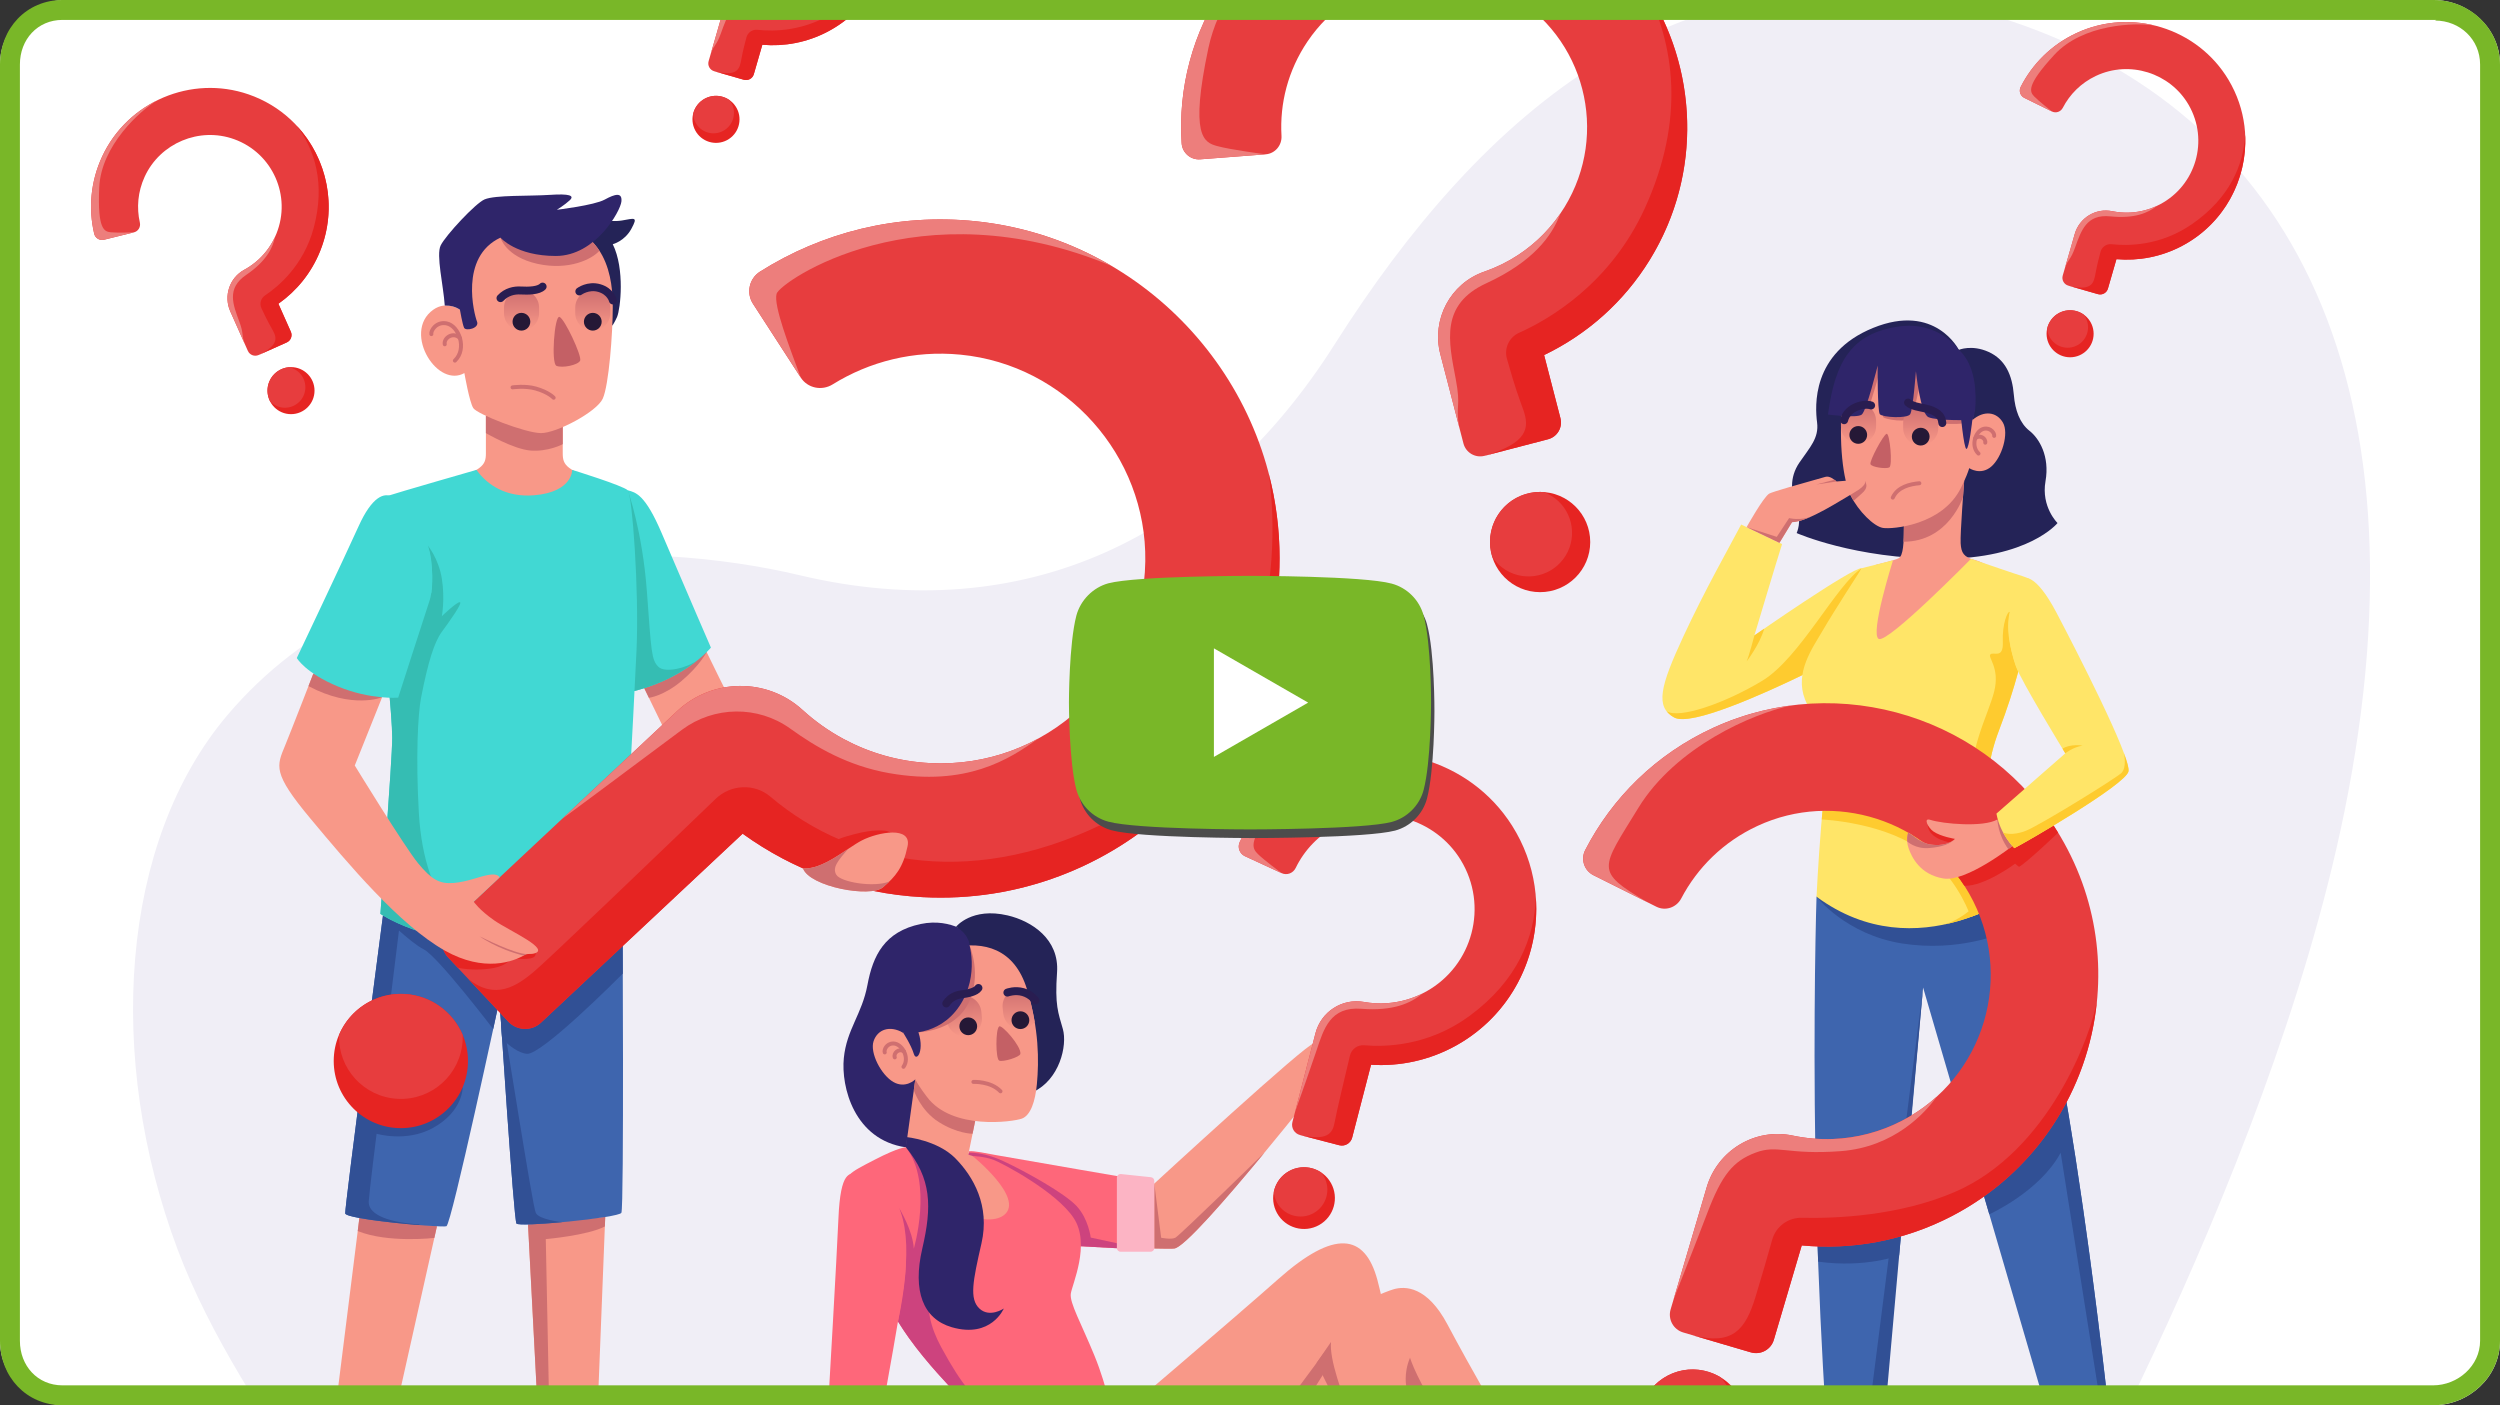<?xml version="1.0" encoding="utf-8"?>
<!-- Generator: Adobe Illustrator 16.0.0, SVG Export Plug-In . SVG Version: 6.00 Build 0)  -->
<!DOCTYPE svg PUBLIC "-//W3C//DTD SVG 1.1//EN" "http://www.w3.org/Graphics/SVG/1.1/DTD/svg11.dtd">
<svg version="1.1" id="Слой_1" xmlns="http://www.w3.org/2000/svg" xmlns:xlink="http://www.w3.org/1999/xlink" x="0px" y="0px"
	 width="628px" height="353px" viewBox="0 0 628 353" enable-background="new 0 0 628 353" xml:space="preserve">
<rect x="0" y="0" width="628" height="353" fill="#333333" stroke="none"/>
<g>
	<path fill="#FFFFFF" d="M628,336.82c0,9.035-7.787,16.18-16.808,16.18H16.632C7.611,353,0,345.855,0,336.82V16.18
		C0,7.145,7.611,0,16.632,0h594.56C620.213,0,628,7.145,628,16.18V336.82z"/>
</g>
<g>
	<defs>
		<path id="SVGID_1_" d="M629,337.07c0,8.975-7.889,15.93-17.002,15.93h-596C6.886,353,0,346.045,0,337.07V16.571
			C0,7.596,6.886,0,15.998,0h596C621.111,0,629,7.596,629,16.571V337.07z"/>
	</defs>
	<clipPath id="SVGID_2_">
		<use xlink:href="#SVGID_1_"  overflow="visible"/>
	</clipPath>
	<g clip-path="url(#SVGID_2_)">
		<path id="XMLID_532_" fill="#F0EEF6" d="M102.673,403.717c0,0-42.168-47.611-58.015-89.736
			c-18.189-48.365-14.482-102.533,12.476-134.352c38.511-45.453,105.107-44.307,143.869-35.105
			c56.419,13.391,103.518-9.543,134.27-58.037c36.512-57.58,88.394-104.825,163.442-83.194
			c75.05,21.632,112.636,90.402,90.195,200.649c-19.322,94.932-80.828,199.775-80.828,199.775H102.673z"/>
		<g id="XMLID_406_">
			<path id="XMLID_530_" fill="#F89888" d="M158.104,124.408c0,0,1.923,0.357,10.04,19.08c8.118,18.723,18.794,39.146,18.794,39.146
				l-15.318,10.369l-11.963-24.607L158.104,124.408z"/>
			<path id="XMLID_529_" fill="#CF6F70" d="M177.519,163.813c0,0-1.771,3.416-6.304,7.238c-4.531,3.822-8.209,4.238-8.209,4.238
				l-3.35-6.893L177.519,163.813z"/>
			<path id="XMLID_520_" fill="#41D8D3" d="M157.706,123.166c1.999,0.516,4.38,1.078,8.497,10.73
				c6.809,15.953,12.379,28.779,12.379,28.779s-6.628,8.199-20.876,11.295V123.166z"/>
			<path id="XMLID_518_" fill="#35BDB3" d="M175.244,165.826c-2.877,2.084-8.251,3.277-9.853,1.674
				c-1.769-1.766-1.769-3.697-2.894-18.932c-1.125-15.236-4.792-25.402-4.792-25.402v50.805
				C166.189,172.127,171.953,168.48,175.244,165.826z"/>
			<polygon id="XMLID_516_" fill="#F89888" points="90.273,305.961 79.449,392.342 90.444,394.316 109.758,308.043 			"/>
			<path id="XMLID_514_" fill="#CF6F70" d="M109.758,308.043l-0.651,2.922c0,0-11.665,1.363-19.243-1.729l0.41-3.275
				L109.758,308.043z"/>
			<polygon id="XMLID_512_" fill="#F89888" points="132.636,307.574 137.08,392.342 148.618,392.342 152.035,305.697 			"/>
			<path id="XMLID_511_" fill="#CF6F70" d="M137.08,392.342h1.664l-1.642-81.078c0,0,10.538-0.914,14.838-3.178l0.095-2.389
				l-19.399,1.877L137.08,392.342z"/>
			<path id="XMLID_510_" fill="#3E65AE" d="M96.203,229.973c0,0-9.623,73.285-9.482,74.828c0.141,1.545,24.152,3.652,25.416,3.232
				c1.264-0.424,13.341-56.873,13.341-56.873s3.562,55.215,4.263,56.195c0.702,0.984,25.646-1.43,26.349-2.693
				s0.292-75.641,0.292-75.641L96.203,229.973z"/>
			<path id="XMLID_509_" fill="#315095" d="M86.721,304.801c0.094,1.037,10.932,2.326,18.438,2.936l0.321-0.152
				c-9.488-0.623-13.036-3.068-12.851-5.818c0.184-2.754,1.974-16.969,1.974-16.969s7.415,2.209,14.061-1.406
				c7.704-4.193,7.565-10.295,7.565-10.295c-11.084,11.055-21.626,6.232-21.626,6.232l6.093-49.426l0,0l-4.492,0.07
				C96.203,229.973,86.58,303.258,86.721,304.801z"/>
			<path id="XMLID_508_" fill="#315095" d="M141.263,307.008c-0.019,0-5.856-0.602-6.674-2.332
				c-0.819-1.732-7.245-43.203-9.111-53.516c0,0,3.562,55.215,4.263,56.195C130.061,307.807,135.445,307.545,141.263,307.008z"/>
			<path id="XMLID_507_" fill="#315095" d="M123.894,258.498c0.968-4.457,1.584-7.338,1.584-7.338s0.255,3.963,0.642,9.783
				c1.706,1.674,4.121,3.619,6.266,3.779c3.712,0.277,23.006-19.092,24.064-20.16c-0.031-9.109-0.068-15.541-0.068-15.541
				l-60.178,0.951c0,0,6.765,6.764,10.273,8.527C109.984,240.266,123.894,258.498,123.894,258.498z"/>
			<path id="XMLID_505_" fill="#2F256A" d="M136.773,386.512c1.419,0,3.383,5.83,4.934,5.83c1.55,0,5.579-8.434,7.247-8.535
				c1.669-0.098,3.51,5.908,5.642,7.945c2.132,2.035,15.312,6.201,18.025,6.783c2.713,0.582,3.875,2.225,3.875,5.182h-42.828
				c0,0-0.524-3.34,0.929-6.926C136.051,393.205,135.357,386.512,136.773,386.512z"/>
			<path id="XMLID_503_" fill="#2F256A" d="M92.441,386.512c-1.416,0-3.381,5.83-4.931,5.83c-1.551,0-5.58-8.434-7.247-8.535
				c-1.668-0.098-3.51,5.908-5.643,7.945c-2.133,2.035-15.312,6.201-18.024,6.783c-2.714,0.582-3.878,2.225-3.878,5.182h42.832
				c0,0,0.523-3.34-0.93-6.926C93.167,393.205,93.859,386.512,92.441,386.512z"/>
			<path id="XMLID_501_" fill="#291D51" d="M91.479,401.654c0,0,0-2.992-0.628-5.057c-0.628-2.066-1.168-4.49-0.806-7.184
				c0.859-1.451,1.701-2.902,2.407-2.902c1.417,0,0.725,6.693,2.179,10.279c0.738,1.82,0.965,3.574,1.011,4.863H91.479z"/>
			<path id="XMLID_500_" fill="#FFFFFF" d="M176.25,401.654h-42.676v2.063h42.922C176.51,403.031,176.426,402.34,176.25,401.654z"/>
			<path id="XMLID_499_" fill="#FFFFFF" d="M95.642,401.654H52.969c-0.173,0.621-0.268,1.357-0.25,2.063h42.923V401.654z"/>
			<path id="XMLID_497_" fill="#F89888" d="M122.057,104.453c0,0,0,7.35,0,9.469c0,3.068-1.033,4.127-9.92,7.301
				c0,0,2.434,5.289,19.573,5.289s19.573-5.289,19.573-5.289c-8.888-3.174-9.921-4.232-9.921-7.301c0-2.119,0-9.469,0-9.469H122.057
				z"/>
			<path id="XMLID_495_" fill="#CF6F70" d="M122.057,108.795c0,0,6.824,3.999,11.155,4.377c4.332,0.377,8.15-1.543,8.15-1.621
				c0-0.076,0-7.098,0-7.098h-19.306V108.795z"/>
			<path id="XMLID_486_" fill="#242357" d="M153.811,81.824c0,0,0.703-1.039,1.205-2.229c0.838-1.991,1.991-12.027-1.09-18.252
				c0,0,2.965-0.722,4.679-3.879s0.819-2.615-2.398-2.074c-3.156,0.532-8.788-0.601-8.788-0.601L153.811,81.824z"/>
			<path id="XMLID_483_" fill="#F89888" d="M135.22,55.887c-9.493,0-19.685,2.512-19.685,21.916c0,0-3.309-2.407-6.7,0
				c-4.042,2.869-3.63,8.097-1.396,11.866c2.232,3.77,6.002,5.864,9.212,4.049c0,0,1.257,7.26,2.235,8.795
				c0.977,1.536,13.122,6.282,17.031,6.282c3.908,0,13.961-5.306,15.496-8.656c1.535-3.349,2.512-16.472,2.512-22.895
				C153.926,70.824,153.09,55.887,135.22,55.887z"/>
			<linearGradient id="XMLID_66_" gradientUnits="userSpaceOnUse" x1="148.909" y1="73.031" x2="148.909" y2="83.037">
				<stop  offset="0" style="stop-color:#CF6F70"/>
				<stop  offset="1" style="stop-color:#F89888"/>
			</linearGradient>
			<path id="XMLID_470_" fill="url(#XMLID_66_)" d="M148.91,72.869L148.91,72.869c-2.437,0-4.411,1.973-4.411,4.41v1.36
				c0,2.436,1.975,4.409,4.411,4.409l0,0c2.436,0,4.409-1.974,4.409-4.409v-1.36C153.319,74.842,151.346,72.869,148.91,72.869z"/>
			<linearGradient id="XMLID_67_" gradientUnits="userSpaceOnUse" x1="131.013" y1="73.031" x2="131.013" y2="83.037">
				<stop  offset="0" style="stop-color:#CF6F70"/>
				<stop  offset="1" style="stop-color:#F89888"/>
			</linearGradient>
			<path id="XMLID_469_" fill="url(#XMLID_67_)" d="M131.013,72.869L131.013,72.869c-2.437,0-4.409,1.973-4.409,4.41v1.36
				c0,2.436,1.973,4.409,4.409,4.409l0,0c2.437,0,4.409-1.974,4.409-4.409v-1.36C135.422,74.842,133.449,72.869,131.013,72.869z"/>
			<path id="XMLID_467_" fill="#CF6F70" d="M135.22,55.887c-3.231,0-6.544,0.292-9.508,1.441v2.363c0,0,1.315,4.83,9.296,6.587
				c7.975,1.756,13.781-1.238,15.565-3.288C147.974,58.998,143.373,55.887,135.22,55.887z"/>
			<path id="XMLID_464_" fill="#2F256A" d="M115.535,77.803c0,0,0.618,3.63,1.045,4.538c0.427,0.906,3.926,0.138,3.242-1.568
				c-0.682-1.707-4.521-16.216,5.89-21.081c0,0,3.927,4.608,13.911,4.608s16.216-11.265,16.471-13.653
				c0.256-2.391-1.536-1.964-4.182-0.514c-2.645,1.452-12.032,2.561-12.032,2.561s1.963-1.194,3.241-2.39
				c1.281-1.194-0.128-1.678-4.949-1.354c-5.229,0.35-13.74,0-16.439,1.136c-2.292,0.966-9.761,9.009-11.031,11.554
				c-1.197,2.398,0.686,10.065,1.02,15.111C113.119,76.73,114.41,77.022,115.535,77.803z"/>
			<path id="XMLID_460_" fill="#41D8D3" d="M134.211,124.408c-6.934,0.592-11.76-2.486-14.523-6.375c0,0-19.809,5.691-22.646,6.639
				s-2.703,4.865-1.621,20.41c1.08,15.545,3.107,34.875,3.107,40.279c0,5.408-2.973,44.201-2.973,44.201s11.084,7.705,31.494,7.705
				c20.411,0,29.332-8.246,29.332-8.246s2.838-50.416,3.516-65.691c0.675-15.275-1.113-39.105-2.19-40.164
				c-1.206-1.186-13.97-5.133-13.97-5.133S143.891,123.584,134.211,124.408z"/>
			<path id="XMLID_457_" fill="#35BDB3" d="M113.38,229.021c-4.143-4.34-7.483-12.932-8.161-24.773
				c-0.802-14.049-0.24-24.898,0.55-28.959c1.749-8.992,3.324-13.994,5.228-16.584c1.903-2.588,5.256-7.275,4.541-7.434
				c-0.717-0.158-4.541,3.502-4.541,3.502s0.801-4.297,0-9.389c-0.803-5.088-3.543-8.346-3.543-8.346
				c1.724,4.371,0.891,11.93,0.891,11.93l-13.146-7.135c0.068,1.023,0.142,2.102,0.223,3.248c1.08,15.545,3.107,34.875,3.107,40.279
				c0,5.408-2.973,44.201-2.973,44.201s11.084,7.705,31.494,7.705c5.294,0,9.809-0.557,13.602-1.377
				C126.986,235.961,115.962,231.73,113.38,229.021z"/>
			<g id="XMLID_448_">
				<path id="XMLID_456_" fill="#E73D3E" d="M245.142,55.581c-19.856-2.063-38.691,2.844-54.221,12.646
					c-2.738,1.727-3.53,5.365-1.772,8.082l11.993,18.531c1.741,2.689,5.302,3.407,8.023,1.719
					c9.228-5.729,20.356-8.611,32.112-7.469c26.441,2.565,46.811,25.346,46.422,51.91c-0.428,29.346-25.105,52.209-54.146,50.684
					c-7.829-0.41-15.151-2.557-21.628-6.035c-3.751-2.016-7.217-4.479-10.328-7.318c-8.934-8.152-22.662-7.988-31.488,0.283
					l-6.504,6.094l-50.771,47.57c-2.345,2.195-2.463,5.875-0.269,8.219l15.109,16.125c2.195,2.344,5.875,2.465,8.219,0.268
					l50.656-47.465c12.814,9.244,28.317,15.055,45.236,15.941c48.428,2.541,89.669-36.09,89.646-85.211
					C321.409,96.826,288.239,60.059,245.142,55.581z"/>
				<path id="XMLID_455_" fill="#E62422" d="M112.566,240.496l2.443,2.607c2.92,0.611,6.423,0.549,8.975,0.07
					c3.537-0.662,4.496-2.504,4.496-2.504s5.38,0.811,5.971-0.633c0.588-1.439-0.738-1.58-3.244-2.834c0,0-9.092-6.359-13.564-9.43
					l-4.808,4.504C110.49,234.473,110.372,238.152,112.566,240.496z"/>
				<path id="XMLID_454_" fill="#E62422" d="M321.433,140.154c-0.005-7.232-0.95-14.275-2.693-21.021
					c3.409,25.012-1.315,66.873-39.055,86.502c-34.021,17.693-65.242,12.223-86.165-5.514c-4.002-3.393-9.957-3.1-13.738,0.541
					c-13.677,13.16-42.479,40.822-45.867,43.602c-4.101,3.361-9.463,7.098-16.261,1.662l10.022,10.695
					c2.195,2.344,5.875,2.465,8.219,0.268l50.656-47.465c12.814,9.244,28.317,15.055,45.236,15.941
					C280.215,227.906,321.456,189.275,321.433,140.154z"/>
				<path id="XMLID_453_" fill="#E62422" d="M214.855,218.145c1.238-0.143,2.439-0.588,3.531-1.182
					c1.516-0.824,2.875-1.936,3.985-3.256c0.463-0.551,0.884-1.139,1.242-1.762c0.22-0.383,0.42-0.785,0.501-1.219
					c0.08-0.436,0.033-0.908-0.212-1.275c-0.433-0.645-1.308-0.791-2.084-0.826c-2.472-0.113-4.935,0.295-7.311,0.951
					c-2.153,0.594-4.632,1.188-6.313,2.73c-2.202,2.023,0.554,3.912,2.343,4.816c1.213,0.609,2.438,1.121,3.816,1.059
					C214.523,218.178,214.688,218.162,214.855,218.145z"/>
				<circle id="XMLID_452_" fill="#E62422" cx="100.693" cy="266.527" r="16.863"/>
				<path id="XMLID_451_" fill="#E73D3E" d="M116.213,261.32c0.023-0.453,0.018-0.898,0.002-1.344
					c-2.435-5.76-7.975-9.939-14.639-10.289c-7.287-0.383-13.717,3.93-16.402,10.283c-0.292,8.449,6.229,15.609,14.705,16.055
					C108.451,276.475,115.764,269.891,116.213,261.32z"/>
				<path id="XMLID_450_" fill="#ED7E7C" d="M201.142,94.84c-2.88-7.822-6.866-18.04-6.067-21.034
					c0.796-2.992,35.741-27.189,84.122-7.015c-10.173-5.98-21.702-9.926-34.055-11.21c-19.856-2.063-38.691,2.844-54.221,12.646
					c-2.738,1.727-3.53,5.365-1.772,8.082L201.142,94.84z"/>
				<path id="XMLID_449_" fill="#ED7E7C" d="M260.742,185.557l-0.002-0.006c-8.054,4.369-17.369,6.65-27.187,6.133
					c-7.829-0.41-15.151-2.557-21.628-6.035c-3.751-2.016-7.217-4.479-10.328-7.318c-8.934-8.152-22.662-7.988-31.488,0.283
					l-6.504,6.094l-22.334,20.928h-0.002c-0.389,0.365,16.902-12.518,30.027-22.309c8.063-6.012,19.1-6.156,27.258-0.273
					c6.389,4.607,14.407,9.334,24.846,11.166C242.697,197.604,253.434,190.834,260.742,185.557z"/>
			</g>
			<path id="XMLID_440_" fill="#F89888" d="M201.716,218.152c5.099,0.318,11.072-5.135,14.794-7.045
				c4.133-2.121,12.546-3.637,11.469,1.479c-1.141,5.422-3.018,7.605-6.184,10.305C218.626,225.592,203.398,222.742,201.716,218.152
				z"/>
			<path id="XMLID_439_" fill="#C46065" d="M140.526,79.603c-1.232-0.37-2.141,11.661-0.753,12.292
				c1.388,0.63,5.454-0.17,5.959-1.305S141.787,79.98,140.526,79.603z"/>
			<circle id="XMLID_437_" fill="#251836" cx="130.982" cy="80.819" r="2.23"/>
			<circle id="XMLID_436_" fill="#251836" cx="148.909" cy="80.819" r="2.23"/>
			<path id="XMLID_435_" fill="none" stroke="#291D51" stroke-width="2" stroke-linecap="round" stroke-miterlimit="10" d="
				M136.303,71.992c-1.003,1.031-3.554,1.086-5.499,0.977c-1.616-0.092-3.549,0.296-5.081,1.92"/>
			<path id="XMLID_434_" fill="none" stroke="#291D51" stroke-width="2" stroke-linecap="round" stroke-miterlimit="10" d="
				M145.53,73.207c0,0,2.218-1.665,5.043-0.836c2.827,0.828,3.383,3.101,3.383,3.101"/>
			<path id="XMLID_432_" fill="none" stroke="#CF6F70" stroke-linecap="round" stroke-miterlimit="10" d="M128.752,97.307
				c0,0,3.156-0.461,5.792,0.283c3.284,0.926,4.531,2.322,4.531,2.322"/>
			<path id="XMLID_429_" fill="none" stroke="#CF6F70" stroke-linecap="round" stroke-miterlimit="10" d="M108.358,83.929
				c-0.188-0.881,1.251-3.175,3.778-2.703c3.199,0.599,5.245,6.442,2.129,9.364"/>
			<path id="XMLID_427_" fill="none" stroke="#CF6F70" stroke-linecap="round" stroke-miterlimit="10" d="M111.721,86.486
				c-0.311-1.559,2.104-3.272,3.816-1.557"/>
			<path id="XMLID_425_" fill="#F89888" d="M78.721,169.184c0,0-5.62,14.496-7.092,18.068c-2.147,5.213-3.221,6.881,6.294,18.301
				c9.515,11.416,22.397,26.787,33.814,33.229c9.888,5.578,17.284,2.787,20.185,1.033c0.447-0.271,1.389-0.123,1.959-0.232
				c5.031-0.963-5.911-5.732-9.709-8.367c-3.798-2.637-5.176-4.711-5.176-4.711l6.497-6.088c0,0-0.264-1.088-2.753-0.646
				c-2.487,0.438-5.293,1.736-8.807,2.031c-3.514,0.293-5.563-0.879-8.93-4.979c-3.367-4.098-15.883-24.527-15.883-24.527
				l6.862-17.133L78.721,169.184z"/>
			<path id="XMLID_422_" fill="#CF6F70" d="M95.983,175.162c0,0-7.482,3.055-18.494-2.807l1.231-3.172L95.983,175.162z"/>
			<path id="XMLID_420_" fill="#41D8D3" d="M98.709,124.893c-2.166-1.357-5.27-0.146-8.637,7.318
				c-3.366,7.467-15.518,33.084-15.518,33.084s2.198,3.807,10.395,7.174c8.198,3.365,15.078,2.781,15.078,2.781
				s6.588-20.494,7.904-24.445C109.25,146.85,109.688,131.771,98.709,124.893z"/>
			<path id="XMLID_413_" fill="#CF6F70" d="M132.385,239.674c-3.365-0.1-11.232-4.201-11.925-4.469c0,0,4.556,3.277,11.069,4.832
				C131.529,240.037,131.912,239.709,132.385,239.674z"/>
			<path id="XMLID_411_" fill="#CF6F70" d="M221.795,222.891c0.576-0.494,1.109-0.969,1.605-1.449
				c-0.004,0.002-0.008,0.002-0.013,0.004c-3.933,1.551-12.159,0.16-13.298-1.693c-1.138-1.85,0.57-3.703,2.906-6.461
				c-3.426,2.289-7.581,5.092-11.28,4.861C203.398,222.742,218.626,225.592,221.795,222.891z"/>
			<path id="XMLID_409_" fill="#291D51" d="M137.748,401.654c0,0,0-2.992,0.629-5.057c0.629-2.066,1.168-4.49,0.805-7.184
				c-0.857-1.451-1.701-2.902-2.408-2.902c-1.416,0-0.723,6.693-2.177,10.279c-0.737,1.82-0.966,3.574-1.012,4.863H137.748z"/>
			<path id="XMLID_408_" fill="#E6EFF4" d="M133.585,402.686v1.031h42.911c0.007-0.346-0.012-0.686-0.053-1.031H133.585z"/>
			<path id="XMLID_407_" fill="#E6EFF4" d="M95.642,402.686v1.031H52.719c-0.006-0.346,0.012-0.686,0.053-1.031H95.642z"/>
		</g>
		<g id="XMLID_281_">
			<path id="XMLID_403_" fill="#3E65AE" d="M456.313,225.26c-0.307,9.682-0.947,41.574,0,78.783
				c0.944,37.211,3.758,71.918,3.758,71.918h11.197l11.812-127.887l37.342,127.887h11.568c0,0-10.188-107.617-24.705-151.928
				L456.313,225.26z"/>
			<path id="XMLID_402_" fill="#315095" d="M477.857,306.555l-0.783,8.781c0,0-8.322,3.254-20.361,1.592l-0.399-12.885
				L477.857,306.555z"/>
			<polygon id="XMLID_401_" fill="#315095" points="483.08,248.074 467.683,368.975 472.283,368.975 			"/>
			<path id="XMLID_399_" fill="#315095" d="M477.903,237.016c14.249,2.227,25.202-2.672,25.202-2.672l11.979,44.984l-16.685,21.209
				l1.312,4.494c0,0,12.688-5.686,17.927-15.477l12.587,79.42h1.067c-2.53-24.541-11.716-107.426-24.007-144.941l-50.972,1.227
				C456.313,225.26,463.653,234.791,477.903,237.016z"/>
			<polygon id="XMLID_396_" fill="#F89888" points="470.725,375.961 469.709,395.895 460.553,395.895 460.071,375.961 			"/>
			<polygon id="XMLID_394_" fill="#F89888" points="531.147,375.961 533.609,395.895 524.013,395.895 521.194,375.961 			"/>
			<path id="XMLID_391_" fill="#72A4D5" d="M472.184,375.961h-12.807c-0.57,0-1.03-0.461-1.03-1.031v-4.922
				c0-0.57,0.46-1.033,1.03-1.033h12.807c0.569,0,1.031,0.463,1.031,1.033v4.922C473.215,375.5,472.753,375.961,472.184,375.961z"/>
			<path id="XMLID_387_" fill="#72A4D5" d="M532.159,375.961h-12.994c-0.473,0-0.869-0.352-0.925-0.822l-0.596-5.125
				c-0.064-0.553,0.368-1.039,0.925-1.039h12.994c0.472,0,0.869,0.355,0.925,0.822l0.596,5.127
				C533.148,375.477,532.717,375.961,532.159,375.961z"/>
			<path id="XMLID_384_" fill="#FFE568" d="M447.657,136.672c-1.204,3.705-6.95,22.945-6.95,22.945s24.602-17.15,26.976-16.891
				l-6.326,22.568c0,0-34.823,18.242-40.794,14.945c-4.853-2.68-3.509-7.855,2.311-20.389c5.424-11.682,11.371-22.127,14.508-28.082
				L447.657,136.672z"/>
			<path id="XMLID_381_" fill="#FECB2F" d="M467.683,142.727c-6.316,4.033-15.521,22.578-25.041,28.305
				c-9.417,5.666-20.819,9.607-23.983,7.627c0.474,0.609,1.096,1.135,1.904,1.582c4.176,2.305,22.454-5.92,33.072-11.074
				L467.683,142.727z"/>
			<path id="XMLID_379_" fill="#242357" d="M492.056,87.883c0,0,3.253-1.392,7.481,0.52c4.229,1.913,5.939,5.839,6.342,10.803
				c0.313,3.846,1.503,7.112,3.927,9.011c2.423,1.897,5.133,6.36,4.025,12.665c-1.136,6.465,3.021,10.508,3.021,10.508
				s-7.248,8.988-29.094,8.988c-21.845,0-36.441-6.471-36.441-6.471s1.41-2.92,0-6.418c-1.41-3.5-1.912-7.477,0.703-11.301
				c2.618-3.826,4.934-6.142,4.431-10.067c-0.503-3.927-1.511-17.416,14.094-23.757C486.146,76.021,492.056,87.883,492.056,87.883z"
				/>
			<path id="XMLID_377_" fill="#F89888" d="M493.394,120.881c0,0-1.028,13.207-0.879,15.607c0.151,2.4,0.75,3.449,3.601,4.199
				c2.85,0.75,7.715,4.066,7.715,4.066s-7.715,20.98-29.763,22.332c-22.048,1.348-2.799-25.199-2.799-25.199
				s4.449-1.049,5.648-1.648c1.2-0.602,1.337-3.877,1.337-8.014L493.394,120.881z"/>
			<path id="XMLID_375_" fill="#CF6F70" d="M478.165,136.084c0.001,0,0.003,0,0.004,0c11.288-0.004,14.925-11.148,14.925-11.148
				l0.001-0.016c0.165-2.314,0.299-4.039,0.299-4.039l-15.14,11.344C478.254,133.641,478.234,134.941,478.165,136.084z"/>
			<path id="XMLID_373_" fill="#F89888" d="M480.178,85.26c-7.443-0.07-16.193,4.533-17.327,15.468
				c-1.073,10.345,0.13,19.95,2.056,23.8c1.924,3.85,5.775,7.699,8.084,8.086c2.311,0.383,15.015-0.643,19.634-10.139
				c0,0,1.284-2.438,2.053-4.875c0,0,2.823,1.924,5.519-0.385c2.693-2.311,4.491-8.342,2.951-11.037
				c-1.539-2.696-4.748-3.209-7.699-0.643c0,0,0.77-2.396,0.642-6.33C495.96,95.27,493.523,85.389,480.178,85.26z"/>
			<path id="XMLID_372_" fill="#CF6F70" d="M495.447,105.535c0,0,0.061-0.197,0.142-0.542c-0.188-2.869-8.441-14.591-12.037-19.438
				c-1.048-0.164-2.15-0.281-3.374-0.295c-7.443-0.07-16.193,4.533-17.327,15.468c-0.097,0.93-0.169,1.849-0.229,2.762
				c1.844,0.308,5.641,0.672,6.223,0.208c0.64-0.512,3.572-11.201,3.572-11.201s0.385,11.689,0.648,12.27
				c0.264,0.578,6.427,1.634,7.189,0c0.52-1.115,1.647-6.423,2.311-9.683c0.691,3.448,2.044,9.96,2.507,10.555
				C485.703,106.45,493.659,107.148,495.447,105.535z"/>
			<linearGradient id="XMLID_68_" gradientUnits="userSpaceOnUse" x1="482.484" y1="101.897" x2="482.484" y2="111.904">
				<stop  offset="0" style="stop-color:#CF6F70"/>
				<stop  offset="1" style="stop-color:#F89888"/>
			</linearGradient>
			<path id="XMLID_371_" fill="url(#XMLID_68_)" d="M482.484,101.735L482.484,101.735c-2.436,0-4.41,1.975-4.41,4.409v1.361
				c0,2.436,1.975,4.41,4.41,4.41l0,0c2.435,0,4.409-1.975,4.409-4.41v-1.361C486.894,103.71,484.919,101.735,482.484,101.735z"/>
			<linearGradient id="XMLID_69_" gradientUnits="userSpaceOnUse" x1="466.857" y1="101.467" x2="466.857" y2="111.474">
				<stop  offset="0" style="stop-color:#CF6F70"/>
				<stop  offset="1" style="stop-color:#F89888"/>
			</linearGradient>
			<path id="XMLID_369_" fill="url(#XMLID_69_)" d="M466.857,101.305L466.857,101.305c-2.436,0-4.41,1.975-4.41,4.41v1.361
				c0,2.435,1.975,4.41,4.41,4.41l0,0c2.436,0,4.41-1.976,4.41-4.41v-1.361C471.268,103.279,469.293,101.305,466.857,101.305z"/>
			<path id="XMLID_365_" fill="#CF6F70" d="M468.525,120.881c0.382,0.816,0.711,1.727-0.843,3.092
				c-1.555,1.361-2.067,1.832-2.067,1.832s-0.592-0.988-0.818-1.508L468.525,120.881z"/>
			<path id="XMLID_364_" fill="#C46065" d="M473.912,108.974c0.809-0.242,1.574,8.04,0.663,8.454
				c-0.912,0.416-4.38-0.072-4.71-0.818C469.533,115.865,473.083,109.224,473.912,108.974z"/>
			<circle id="XMLID_363_" fill="#251836" cx="482.483" cy="109.686" r="2.229"/>
			<circle id="XMLID_361_" fill="#251836" cx="466.794" cy="109.256" r="2.23"/>
			<path id="XMLID_356_" fill="none" stroke="#CF6F70" stroke-linecap="round" stroke-miterlimit="10" d="M500.939,109.494
				c0.127-0.586-0.834-2.116-2.519-1.802c-2.134,0.397-3.499,4.296-1.421,6.245"/>
			<path id="XMLID_352_" fill="none" stroke="#CF6F70" stroke-linecap="round" stroke-miterlimit="10" d="M498.697,111.2
				c0.208-1.039-1.403-2.183-2.545-1.039"/>
			<path id="XMLID_349_" fill="#FFE568" d="M475.523,140.75c0,0-5.865,18.564-3.589,19.748c2.275,1.184,23.181-20.121,23.181-20.121
				s8.873,3.012,10.703,3.631c3.479,1.172,5.74,1.377,4.918,4.461c-1.087,4.076-0.592,14.055-8.604,35.025
				c-2.798,7.322-3.734,14.859-1.705,20.971c1.373,4.135,7.654,19.043,7.654,19.043s-26.365,20.508-51.769,1.752
				c0,0,1.625-34.301,4.604-41.385c0,0-5.072-1.922-7.503-8.189c-2.631-6.777,1.857-12.822,4.498-17.373
				c2.641-4.553,9.771-15.586,9.771-15.586L475.523,140.75z"/>
			<path id="XMLID_347_" fill="#FECB2F" d="M458.963,193.172c-0.525,3.844-0.977,8.313-1.35,12.682c0.01,0,16.445,0.66,26.045,8.506
				c7.07,5.775,10.233,12.709,11.413,15.975c5.975-2.158,10.343-4.949,12.12-6.186C497.982,202.645,481.166,193.527,458.963,193.172
				z"/>
			<g id="XMLID_343_">
				<g>
					<path id="XMLID_73_" fill="#FECB2F" d="M488.479,232.213c11.52-2.43,19.604-8.705,19.604-8.705s-6.281-14.908-7.654-19.045
						c-2.029-6.109-1.093-13.646,1.705-20.969c2.184-5.715,3.721-10.59,4.844-14.775c-0.054-0.127-3.799-8.951-2.102-14.98
						c-0.563-0.408-1.96,3.082-1.77,7.496c0.191,4.416-2.35,2.383-3.111,3.145c-0.762,0.764,2.421,3.303,0.957,9.271
						c-1.465,5.969-6.925,15.24-5.654,26.16c1.269,10.924,5.399,17.908,5.746,20.322
						C501.353,222.271,495.406,230.16,488.479,232.213z"/>
				</g>
			</g>
			<g id="XMLID_335_">
				<path id="XMLID_342_" fill="#E62422" d="M413.207,363.764c-3.445-6.623-0.869-14.785,5.753-18.23
					c6.624-3.445,14.785-0.867,18.229,5.756c3.446,6.621,0.87,14.783-5.753,18.23C424.813,372.961,416.651,370.387,413.207,363.764z
					"/>
				<path id="XMLID_341_" fill="#E73D3E" d="M428.91,364.977c5.942-3.092,8.255-10.412,5.164-16.355
					c-0.514-0.986-1.152-1.861-1.874-2.643c-3.901-2.361-8.896-2.703-13.24-0.445c-4.669,2.43-7.315,7.205-7.268,12.131
					c0.218,0.73,0.5,1.449,0.864,2.148C415.646,365.756,422.97,368.066,428.91,364.977z"/>
				<path id="XMLID_340_" fill="#E73D3E" d="M430.513,182.76c-14.558,6.65-25.571,17.697-32.313,30.783
					c-1.189,2.307-0.258,5.141,2.063,6.305l15.82,7.924c2.297,1.148,5.048,0.197,6.241-2.076
					c4.044-7.711,10.56-14.227,19.144-18.217c19.311-8.98,42.643-1.529,53.179,16.98c11.636,20.445,3.887,46.273-16.792,57.031
					c-5.575,2.9-11.506,4.395-17.395,4.623c-3.411,0.133-6.807-0.158-10.111-0.855c-9.486-1.998-18.901,3.697-21.636,13
					l-2.015,6.855l-7.039,23.816c-0.727,2.469,0.688,5.061,3.157,5.785l16.993,4.998c2.471,0.723,5.06-0.688,5.785-3.16
					l7.005-23.699c12.61,1.176,25.682-1.113,37.729-7.381c34.488-17.939,47.266-61.395,27.274-95.314
					C499.969,180.234,462.102,168.326,430.513,182.76z"/>
				<path id="XMLID_339_" fill="#E62422" d="M526.749,251.432c-1.401,8.369-11.997,37.744-35.665,47.971
					c-14.1,6.092-30.082,6.695-38.458,6.506c-3.447-0.08-6.509,2.17-7.442,5.486c-1.158,4.115-2.766,9.725-4.226,14.465
					c-2.489,8.07-5.626,12.209-15.767,9.557l14.617,4.297c2.471,0.723,5.06-0.688,5.785-3.16l7.005-23.699
					c12.61,1.176,25.682-1.113,37.729-7.381C511.582,294.416,524.575,273.666,526.749,251.432z"/>
				<path id="XMLID_338_" fill="#ED7E7C" d="M449.996,177.213c-6.604,0.846-13.17,2.662-19.483,5.547
					c-14.558,6.65-25.571,17.697-32.313,30.783c-1.189,2.307-0.258,5.141,2.063,6.305l13.475,6.748
					c-13.239-7.842-11.635-8.219-2.189-23.646C420.943,187.602,440.326,179.201,449.996,177.213z"/>
				<path id="XMLID_337_" fill="#ED7E7C" d="M462.385,289.168c13.5-1.008,21.342-9.742,24.08-13.65h-0.002
					c-2.548,2.297-5.425,4.314-8.609,5.973c-5.575,2.9-11.506,4.395-17.395,4.623c-3.411,0.133-6.807-0.158-10.111-0.855
					c-9.486-1.998-18.901,3.697-21.636,13l-2.015,6.855l-6.271,21.215c0.002,0,4.805-12.061,8.461-21.652
					c3.656-9.59,6.451-12.99,12.071-15.121C446.578,287.426,448.887,290.178,462.385,289.168z"/>
				<path id="XMLID_336_" fill="#E62422" d="M514.107,204.82l-13.497,5.762l-16.394-3.447c0.151,3.904,6.313,4.617,6.313,4.617
					l-2.052,3.346c0,0,0.004,0.51,0.096,1.254c1.797,1.865,3.434,3.916,4.877,6.152c0.001,0,0.002,0,0.005,0
					c4.964,0.23,12.749-5.547,12.749-5.547c0.355,0.354,0.986,0.797,0.986,0.797c2.032-1.141,9.666-8.451,9.799-8.58
					C516.074,207.68,515.121,206.221,514.107,204.82z"/>
			</g>
			<path id="XMLID_333_" fill="#F89888" d="M501.731,205.854c-3.452,2.025-13.703,1.113-16.833,0.092
				c-1.873-0.609-0.568,1.979,0.75,2.902c1.879,1.313,5.436,1.877,5.436,1.877c-0.622,0.639-2.605,2.1-6.711,1.328
				c-2.613-0.822-3.627-2.158-5.045-2.891c0,0-0.664,1.65,0.111,3.914c0.777,2.26,2.877,6.6,8.698,7.594
				c5.774,0.986,17.424-8.182,17.424-8.182L501.731,205.854z"/>
			<path id="XMLID_332_" fill="#CF6F70" d="M501.731,205.854c0,0,0.144,3.898,2.757,7.445l1.073-0.811L501.731,205.854z"/>
			<path id="XMLID_330_" fill="#F89888" d="M438.745,132.42c0,0,4.254-7.619,5.69-8.426c0.806-0.455,7.551-2.381,14.095-4.207
				c1.114-0.313,2.165,0.672,2.833,1.16c1.306-0.066,5.115-0.463,6.228-0.443c1.405,0.025,1.521,1.328-1.747,3.18
				c-3.267,1.852-11.556,7.393-15.686,7.484l-3.166,5.188L438.745,132.42z"/>
			<path id="XMLID_328_" fill="#2F256A" d="M492.056,87.883c0,0-5.003-7.385-15.265-5.837c-11.618,1.752-15.802,8.619-17.6,22.088
				c0,0,7.283,0.986,8.491,0c1.207-0.988,3.99-12.301,3.99-12.301s-0.089,11.401,0.539,12.21c0.63,0.808,6.913,1.168,7.632,0
				c0.719-1.167,1.438-10.784,1.438-10.784s1.077,10.573,3.143,11.532c2.064,0.959,11.023,0.744,11.023,0.744
				s1.229-1.919,0.705-8.013C495.547,90.46,492.056,87.883,492.056,87.883z"/>
			<path id="XMLID_327_" fill="#2F256A" d="M495.447,105.535c0,0-0.795,7.174-1.472,7.229c-0.675,0.057-1.573-9.729-1.573-9.729
				L495.447,105.535z"/>
			<path id="XMLID_326_" fill="none" stroke="#291D51" stroke-width="2" stroke-linecap="round" stroke-miterlimit="10" d="
				M479.301,101.121c0.865,0.908,3.133,1.213,4.204,1.447c2.713,0.594,4.292,1.637,4.405,3.706"/>
			<path id="XMLID_325_" fill="none" stroke="#291D51" stroke-width="2" stroke-linecap="round" stroke-miterlimit="10" d="
				M470.025,101.849c-1.709-0.616-5.986,0.38-6.781,3.707"/>
			<polygon id="XMLID_324_" fill="#CF6F70" points="461.363,120.947 456.221,121.711 460.797,120.516 			"/>
			<path id="XMLID_323_" fill="none" stroke="#CF6F70" stroke-linecap="round" stroke-miterlimit="10" d="M475.461,125.004
				c1.25-2.732,4.404-3.41,6.684-3.613"/>
			<path id="XMLID_322_" fill="#FECB2F" d="M440.707,159.617c0,0-1.384,5.316-1.962,6.537c0,0,3.322-4.271,4.425-8.24
				L440.707,159.617z"/>
			<path id="XMLID_321_" fill="#CF6F70" d="M455.059,129.721c-2.717,1.15-5.638,0.426-5.638,0.426l-3.095,4.715l-7.581-2.441
				l8.247,3.936l3.166-5.188C451.469,131.139,453.202,130.557,455.059,129.721z"/>
			<path id="XMLID_319_" fill="#FFE568" d="M507.289,146.152c0.9-1.77,4.074-2.17,9.292,7.736
				c4.659,8.846,18.772,36.293,18.095,39.879c-0.617,3.262-25.789,17.848-28.674,19.289c0,0-3.533-3.389-4.496-8.68l17.3-15.145
				c0,0-11.243-18.344-12.517-22.098C505.014,163.377,502.799,154.977,507.289,146.152z"/>
			<path id="XMLID_318_" fill="#CF6F70" d="M460.071,375.961h10.653l-0.076,1.486C470.648,377.447,463.377,377.586,460.071,375.961z
				"/>
			<path id="XMLID_316_" fill="#CF6F70" d="M521.194,375.961h9.953c0,0-1.677,1.063-9.743,1.488L521.194,375.961z"/>
			<path id="XMLID_315_" fill="#CF6F70" d="M479.088,211.363c0.024,0.023,2.024,1.934,5.461,1.67
				c3.459-0.266,5.303-1.051,6.535-2.309c-0.622,0.639-2.605,2.1-6.711,1.328c-2.613-0.822-3.627-2.158-5.045-2.891
				C479.328,209.162,478.986,210.033,479.088,211.363z"/>
			<path id="XMLID_314_" fill="#FECB2F" d="M532.956,194.113c-1.161,1.246-20.346,13.074-23.981,14.545
				c-3.628,1.467-5.764,0.508-5.774,0.506c1.31,2.453,2.802,3.893,2.802,3.893c2.885-1.441,28.057-16.027,28.674-19.289
				c0.133-0.701-0.311-2.334-1.133-4.557C533.559,189.297,534.287,192.689,532.956,194.113z"/>
			<path id="XMLID_313_" fill="#FECB2F" d="M518.806,189.232c0,0,1.819-1.52,4.343-1.934c0,0-3.08-0.527-5.046,0.781
				L518.806,189.232z"/>
			<g id="XMLID_306_">
				<path id="XMLID_311_" fill="#2F256A" d="M521.632,386.512c1.417,0,3.382,5.83,4.932,5.83c1.551,0,5.58-8.434,7.249-8.535
					c1.667-0.098,3.508,5.908,5.642,7.945c2.132,2.035,15.312,6.201,18.024,6.783c2.714,0.582,3.877,2.225,3.877,5.182h-42.83
					c0,0-0.525-3.34,0.93-6.926C520.908,393.205,520.215,386.512,521.632,386.512z"/>
				<path id="XMLID_310_" fill="#FFFFFF" d="M561.107,401.654h-42.674v2.063h42.922C561.366,403.031,561.283,402.34,561.107,401.654
					z"/>
				<path id="XMLID_308_" fill="#291D51" d="M522.669,401.654c0,0-0.165-3.938,0.546-6.51c0.455-1.643,0.792-3.928,0.842-5.703
					c-0.865-1.461-1.714-2.93-2.425-2.93c-1.417,0-0.724,6.693-2.177,10.279c-0.738,1.82-0.965,3.574-1.012,4.863H522.669z"/>
				<path id="XMLID_307_" fill="#E6EFF4" d="M561.356,403.717h-42.913v-1.031h42.857
					C561.338,403.031,561.356,403.371,561.356,403.717z"/>
			</g>
			<g id="XMLID_283_">
				<path id="XMLID_303_" fill="#2F256A" d="M471.328,386.512c-1.417,0-3.381,5.83-4.932,5.83s-5.58-8.434-7.247-8.535
					c-1.669-0.098-3.51,5.908-5.642,7.945c-2.133,2.035-15.313,6.201-18.025,6.783c-2.715,0.582-3.877,2.225-3.877,5.182h42.83
					c0,0,0.523-3.34-0.929-6.926C472.053,393.205,472.745,386.512,471.328,386.512z"/>
				<path id="XMLID_302_" fill="#FFFFFF" d="M431.854,401.654h42.673v2.063h-42.922C431.594,403.031,431.677,402.34,431.854,401.654
					z"/>
				<path id="XMLID_285_" fill="#291D51" d="M470.292,401.654c0,0,0.164-3.938-0.547-6.51c-0.454-1.643-0.792-3.928-0.841-5.703
					c0.865-1.461,1.713-2.93,2.424-2.93c1.417,0,0.725,6.693,2.179,10.279c0.737,1.82,0.965,3.574,1.01,4.863H470.292z"/>
				<path id="XMLID_284_" fill="#E6EFF4" d="M431.605,403.717h42.911v-1.031H431.66
					C431.623,403.031,431.604,403.371,431.605,403.717z"/>
			</g>
		</g>
		<g id="XMLID_192_">
			<path id="XMLID_279_" fill="#F89888" d="M279.685,356.963c0,0,62.007-30.635,70.358-33.09c2.912-0.857,8.443-0.814,13.568,8.842
				c11.418,21.512,34.244,59.627,34.244,59.627h-10.82l-33.73-43.838l-66.616,43.838L279.685,356.963z"/>
			<path id="XMLID_278_" fill="#CF6F70" d="M333.232,338.98l1.123,3.135l-20.371,32.279c0,0-26.702,19.014-27.296,17.947
				S333.232,338.98,333.232,338.98z"/>
			<path id="XMLID_276_" fill="#F89888" d="M235.208,370.553c-1.058,3.086-3.823,11.621-1.595,18.986
				c2.261,7.473,9.869,14.178,20.448,14.178c10.58,0,15.352,0,19.964,0s15.462-4.725,26.313-19.91
				c10.85-15.186,32.895-44.826,32.895-44.826l19.63,54.781h8.876c0,0-13.387-63.529-15.729-72.209
				c-3.177-11.783-10.855-12.709-24.891-0.264c-11.304,10.023-41.435,35.674-41.435,35.674s-9.849,14.119-28.234,5.428
				L235.208,370.553z"/>
			<path id="XMLID_275_" fill="#3E65AE" d="M279.685,356.963l9.155-7.811c0,0,15.572,14.129,20.232,25.777
				c0,0-18.34,28.787-35.047,28.787c-16.709,0-10.89,0-19.964,0s-17.36-5.059-20.448-14.178c-3.09-9.117,1.595-18.986,1.595-18.986
				l16.45-11.432L279.685,356.963z"/>
			<path id="XMLID_274_" fill="#315095" d="M251.658,359.121l-16.45,11.432c0,0-0.751,1.604-1.454,4.09
				c10.785-0.025,18.401-7.941,18.401-7.941c9.769,4.609,16.33-1.018,16.33-1.018v-7.857L251.658,359.121z"/>
			<path id="XMLID_272_" fill="#F89888" d="M246.024,290.541c1.476-0.711,6.728,0.568,22.583,3.5
				c17.696,3.273,21.354,3.273,21.354,3.273s38.554-35.523,40.044-35.172c2.767,0.656,3.891,7.211,3.891,7.211
				s-34.055,43.496-38.862,44.266c-2.332,0.373-37.069-1.291-37.069-1.291L246.024,290.541z"/>
			<path id="XMLID_271_" fill="#CF6F70" d="M289.947,313.619c2.693,0.066,4.599,0.078,5.086,0
				c2.523-0.404,13.107-12.584,22.595-24.064c-0.093,0.09-21.343,20.846-22.388,21.367c-1.045,0.523-3.555,0-3.555,0l-1.725-13.607
				v16.189L289.947,313.619z"/>
			<path id="XMLID_269_" fill="#FE677A" d="M243.228,290.057l0.177-0.857c1.176-0.189,4.713,0.588,6.73,0.951
				c5.541,0.996,38.209,6.615,38.209,6.615v17.215l-30.38-1.652L243.228,290.057z"/>
			<path id="XMLID_267_" fill="#CD437E" d="M270.455,302.973c-2.977-3.203-12.705-8.625-18.3-11.244
				c-4.216-1.971-7.28-2.186-8.824-2.178l-0.104,0.506l14.736,22.271l30.38,1.652l-14.352-3.104
				C273.992,310.877,273.43,306.178,270.455,302.973z"/>
			<path id="XMLID_265_" fill="#FCB4C4" d="M289.029,314.436h-7.541c-0.513,0-0.93-0.418-0.93-0.932v-17.656
				c0-0.553,0.48-0.984,1.029-0.926l7.54,0.795c0.473,0.051,0.833,0.451,0.833,0.928v16.859
				C289.961,314.018,289.543,314.436,289.029,314.436z"/>
			<path id="XMLID_263_" fill="#2F256A" d="M244.404,235.307c0,0-5.07-4.893-13.131-3.197c-9.075,1.908-11.99,7.906-13.367,15.297
				c-1.378,7.393-5.211,11.143-5.938,18.371c-0.725,7.229,2.596,20.557,15.592,22.43l3.645-14.955L244.404,235.307z"/>
			<path id="XMLID_261_" fill="#242357" d="M240.173,232.785c0,0,3.937-4.941,12.931-2.836c6.1,1.426,13.012,5.979,12.429,14.293
				c-0.584,8.32,0.292,10.129,1.458,14.256c1.167,4.129-0.82,12.766-7.555,15.854l-15.857-36.801
				C243.301,235.357,241.978,233.902,240.173,232.785z"/>
			<path id="XMLID_259_" fill="#F89888" d="M229.922,271.143l-2.361,17.064l-3.471,3.018c0,0,8.355,12.297,14.738,14.736
				c6.382,2.439,15.122,0.846,15.822-0.465c2.594-4.871-6.398-13.889-6.398-13.889l-5.024-1.551l1.735-8.461L229.922,271.143z"/>
			<path id="XMLID_258_" fill="#CF6F70" d="M229.922,271.143l-0.375,2.709c0,0,1.618,5.059,6.276,8.008
				c4.661,2.953,8.483,2.938,8.483,2.938l0.656-3.201L229.922,271.143z"/>
			<path id="XMLID_256_" fill="#F89888" d="M239.604,237.953c7.296-1.475,15.221,0.1,18.396,10.621
				c3.004,9.959,3.014,17.803,2.466,23.762c-0.396,4.287-1.565,7.842-3.761,8.656c-2.196,0.813-17.521,3.006-23.848-5.447
				c0,0-1.721-2.154-2.936-4.402c0,0-2.408,2.422-5.492,0.662c-3.08-1.762-5.982-7.346-4.979-10.283
				c1.005-2.936,4.06-4.045,7.441-2.078c0,0-1.208-2.211-1.823-6.1C224.453,249.457,226.521,240.594,239.604,237.953z"/>
			<linearGradient id="XMLID_70_" gradientUnits="userSpaceOnUse" x1="255.879" y1="248.484" x2="255.879" y2="258.482">
				<stop  offset="0" style="stop-color:#CF6F70"/>
				<stop  offset="1" style="stop-color:#F89888"/>
			</linearGradient>
			<path id="XMLID_255_" fill="url(#XMLID_70_)" d="M259.914,256.727c-0.42-2.502-1.022-5.168-1.873-8.006
				c-0.688-0.307-1.455-0.461-2.258-0.375l0,0c-2.422,0.26-4.174,2.434-3.914,4.855l0.143,1.354c0.261,2.42,2.434,4.174,4.855,3.914
				C258.133,258.336,259.206,257.668,259.914,256.727z"/>
			
				<linearGradient id="XMLID_71_" gradientUnits="userSpaceOnUse" x1="239.792" y1="245.971" x2="239.792" y2="255.978" gradientTransform="matrix(0.994 -0.106 0.106 0.994 -22.928 31.272)">
				<stop  offset="0" style="stop-color:#CF6F70"/>
				<stop  offset="1" style="stop-color:#F89888"/>
			</linearGradient>
			<path id="XMLID_254_" fill="url(#XMLID_71_)" d="M241.65,250.166L241.65,250.166c-2.422,0.26-4.176,2.43-3.916,4.855l0.146,1.352
				c0.259,2.42,2.431,4.174,4.854,3.916l0,0c2.421-0.26,4.173-2.436,3.914-4.855l-0.144-1.352
				C246.245,251.658,244.071,249.906,241.65,250.166z"/>
			<path id="XMLID_253_" fill="#CF6F70" d="M243.578,237.551c0,0,3.217,7.387-0.351,14.52c-3.565,7.135-12.521,7.232-12.521,7.232
				L243.578,237.551z"/>
			<path id="XMLID_252_" fill="#C46065" d="M250.992,257.838c-0.932,0.66-0.905,8.145-0.004,8.58
				c0.898,0.441,5.23-0.887,5.337-1.695C256.572,262.84,251.697,257.334,250.992,257.838z"/>
			<circle id="XMLID_251_" fill="#251836" cx="256.325" cy="256.269" r="2.231"/>
			<circle id="XMLID_250_" fill="#251836" cx="243.228" cy="257.807" r="2.23"/>
			<path id="XMLID_249_" fill="none" stroke="#CF6F70" stroke-linecap="round" stroke-miterlimit="10" d="M222.245,264.365
				c-0.233-0.553,0.419-2.236,2.135-2.244c2.169-0.012,4.244,3.561,2.571,5.863"/>
			<path id="XMLID_248_" fill="none" stroke="#CF6F70" stroke-linecap="round" stroke-miterlimit="10" d="M224.768,265.615
				c-0.399-0.98,0.968-2.406,2.304-1.496"/>
			<path id="XMLID_246_" fill="#FE677A" d="M227.561,288.207c0,0-1.574-0.133-7.901,3.146c-6.457,3.35-7.943,3.971-7.065,8.154
				c0.673,3.217,4.759,21.18,15.678,36.52c4.738,6.654,10.411,12.313,11.725,13.904c1.314,1.594,1.545,3.77-0.889,8.549
				c-2.434,4.781-5.365,12.445-5.365,12.445s7.897-1.869,11.717-4.045c3.818-2.172,5.991-4.49,5.991-4.49s5.079,5.145,12.809,4.193
				c11.481-1.41,15.426-9.621,15.426-9.621s-1.435-8.334-4.768-16.445c-3.331-8.111-6.229-13.184-5.939-15.502
				s5.071-12.469,0.725-19.055c-4.347-6.584-17.831-13.742-20.149-14.611c-2.316-0.869-5.246-0.959-5.246-0.959
				s13.146,10.574,7.944,14.803c-1.54,1.254-5.917,2.295-11.255-1.615C235.66,299.666,232.768,293.439,227.561,288.207z"/>
			<path id="XMLID_244_" fill="#CD437E" d="M229.547,313.676c-0.242-4.625-3.548-9.896-3.662-10.186
				c-0.115-0.291,1.406,5.348,1.667,11.912c0.261,6.553-1.971,16.549-1.976,16.568c0.85,1.363,1.745,2.721,2.695,4.057
				c4.738,6.654,10.411,12.313,11.725,13.904c1.314,1.594,1.545,3.77-0.889,8.549c-2.434,4.781-5.365,12.445-5.365,12.445
				s3.199-0.76,6.508-1.869c-0.223-4.105,2.007-10.561,2.978-13.574c1.226-3.807,1.88-4.27,0-6.463
				c-1.88-2.191-4.124-5.674-6.815-10.643c-2.69-4.967-3.877-9.967-2.664-14.076s4.734-14.904,3.396-24.303
				c-0.002-0.008-0.004-0.012-0.005-0.018c-3.193-3.596-5.771-7.945-9.579-11.773C234.441,297.037,229.547,313.676,229.547,313.676z
				"/>
			<path id="XMLID_242_" fill="#FE677A" d="M215.596,294.984c-2.127-0.439-4.47-0.936-4.977,10.977
				c-0.418,9.785-2.477,45.162-2.477,45.162h14.056c0,0,4.075-22.475,4.873-28.5C228.904,308.779,226.909,297.324,215.596,294.984z"
				/>
			<path id="XMLID_240_" fill="#F89888" d="M208.143,354.785c0,0-1.907,37.637-2.061,40.541c-0.153,2.902-7.734,4.033-14.347,4.676
				c-6.614,0.646-9.033,2.43-7.583,3.715c0,0,25.774,0,28.212,0c2.437,0,2.597-1.455,3.241-7.424
				c0.646-5.969,5.323-42.258,5.323-42.258L208.143,354.785z"/>
			<path id="XMLID_239_" fill="#CF6F70" d="M207.887,359.84l-0.115,2.244c0,0,7.352,0.445,12.268-1.123l0.144-1.121H207.887z"/>
			<path id="XMLID_228_" fill="#2F256A" d="M226.893,259.443c0,0,8.809,1.199,14.104-6.703c5.296-7.9,2.231-16.447,2.231-16.447
				s-7.928-3.688-15.559,3.193S224.442,257.857,226.893,259.443z"/>
			<path id="XMLID_225_" fill="#2F256A" d="M227.669,285.623c0,0,7.814,0.764,12.327,5.354c4.512,4.588,8.719,11.865,6.551,21.352
				c-2.166,9.488-3.085,13.949-0.522,16.371c2.562,2.422,6.131,0,6.131,0s-3.174,7.557-13.048,4.703
				c-7.227-2.09-9.91-9.078-7.434-19.727c2.475-10.652,2.338-17.58-4.113-25.469L227.669,285.623z"/>
			<path id="XMLID_224_" fill="none" stroke="#CF6F70" stroke-linecap="round" stroke-miterlimit="10" d="M244.517,271.775
				c0,0,4.331-0.227,6.807,2.365"/>
			<path id="XMLID_222_" fill="#FCB4C4" d="M221.678,359.84h-14.666c-0.537,0-0.962-0.455-0.928-0.99l0.442-6.855
				c0.031-0.49,0.438-0.871,0.929-0.871h15.107c0.561,0,0.994,0.49,0.924,1.049l-0.887,6.857
				C222.539,359.492,222.146,359.84,221.678,359.84z"/>
			<path id="XMLID_221_" fill="#CF6F70" d="M330.721,342.365l7.813,15.857l1.29-0.848c-2.688-7.281-5.929-15.863-5.469-20.275
				L330.721,342.365z"/>
			<path id="XMLID_220_" fill="#CF6F70" d="M353.305,348.504c0,0-0.82-3.383,0.888-7.441c0,0,1.923,6.301,8.543,15.59
				c6.621,9.291,26.595,35.689,26.595,35.689h-2.295L353.305,348.504z"/>
			<g id="XMLID_213_">
				<path id="XMLID_218_" fill="#2F256A" d="M382.518,386.512c1.419,0,3.382,5.83,4.933,5.83s5.579-8.434,7.248-8.535
					c1.668-0.098,3.51,5.908,5.642,7.945c2.132,2.035,15.311,6.201,18.025,6.783c2.713,0.582,3.876,2.225,3.876,5.182H379.41
					c0,0-0.522-3.34,0.931-6.926C381.795,393.205,381.102,386.512,382.518,386.512z"/>
				<path id="XMLID_217_" fill="#FFFFFF" d="M421.993,401.654h-42.674v2.063h42.922C422.252,403.031,422.17,402.34,421.993,401.654z
					"/>
				<path id="XMLID_215_" fill="#291D51" d="M383.555,401.654c0,0-0.164-3.938,0.546-6.51c0.455-1.643,0.794-3.928,0.843-5.703
					c-0.865-1.461-1.715-2.93-2.426-2.93c-1.416,0-0.723,6.693-2.177,10.279c-0.738,1.82-0.965,3.574-1.012,4.863H383.555z"/>
				<path id="XMLID_214_" fill="#E6EFF4" d="M422.242,403.717h-42.913v-1.031h42.858
					C422.225,403.031,422.242,403.371,422.242,403.717z"/>
			</g>
			<path id="XMLID_212_" fill="#315095" d="M274.025,403.717c16.707,0,35.047-28.787,35.047-28.787
				c-0.776-1.939-1.86-3.951-3.121-5.951c-0.014,0.016-15.658,20.834-21.5,25.105c-5.844,4.271-17.699,4.742-28.126,4.742
				c-10.414,0-16.354,0-20.534-4.727c3.953,6.225,10.845,9.617,18.271,9.617C263.136,403.717,257.316,403.717,274.025,403.717z"/>
			<g id="XMLID_205_">
				<path id="XMLID_210_" fill="#2F256A" d="M349.607,386.512c1.418,0,3.381,5.83,4.932,5.83s5.58-8.434,7.248-8.535
					c1.668-0.098,3.51,5.908,5.641,7.945c2.133,2.035,15.313,6.201,18.026,6.783s3.876,2.225,3.876,5.182H346.5
					c0,0-0.523-3.34,0.93-6.926S348.189,386.512,349.607,386.512z"/>
				<path id="XMLID_209_" fill="#FFFFFF" d="M389.082,401.654h-42.674v2.063h42.922C389.342,403.031,389.258,402.34,389.082,401.654
					z"/>
				<path id="XMLID_207_" fill="#291D51" d="M350.645,401.654c0,0-0.166-3.938,0.547-6.51c0.454-1.643,0.792-3.928,0.84-5.703
					c-0.864-1.461-1.713-2.93-2.424-2.93c-1.418,0-0.725,6.693-2.178,10.279c-0.738,1.82-0.965,3.574-1.012,4.863H350.645z"/>
				<path id="XMLID_206_" fill="#E6EFF4" d="M389.331,403.717h-42.913v-1.031h42.859
					C389.313,403.031,389.331,403.371,389.331,403.717z"/>
			</g>
			<path id="XMLID_204_" fill="none" stroke="#291D51" stroke-width="2" stroke-linecap="round" stroke-miterlimit="10" d="
				M245.784,248.182c-0.653,0.98-2.694,1.4-4.275,1.598c-1.312,0.166-2.806,0.762-3.801,2.291"/>
			<path id="XMLID_203_" fill="none" stroke="#291D51" stroke-width="2" stroke-linecap="round" stroke-miterlimit="10" d="
				M253.056,249.338c0,0,1.884-0.725,3.958-0.119c2.074,0.607,3.074,2.086,3.074,2.086"/>
			<path id="XMLID_201_" fill="#2F256A" d="M226.893,259.443c0,0,1.956,2.996,2.654,5.279c0.699,2.281,2.938-1.035,0.871-6.225
				L226.893,259.443z"/>
			<g id="XMLID_193_">
				<g id="XMLID_197_">
					<path id="XMLID_200_" fill="#E73D3E" d="M329.403,193.264c-8.228,4.074-14.345,10.607-17.977,18.232
						c-0.641,1.346-0.056,2.953,1.294,3.58l9.216,4.258c1.337,0.619,2.898,0.023,3.542-1.303c2.181-4.494,5.8-8.346,10.65-10.789
						c10.913-5.498,24.428-1.643,30.8,8.783c7.041,11.514,3.061,26.463-8.604,33.006c-3.145,1.762-6.519,2.725-9.891,2.965
						c-1.955,0.139-3.907,0.029-5.814-0.311c-5.476-0.977-10.773,2.459-12.174,7.844l-1.032,3.969l-4.759,18.361
						c-0.371,1.43,0.484,2.893,1.914,3.262l9.835,2.561c1.429,0.373,2.89-0.486,3.262-1.916l4.741-18.295
						c7.252,0.449,14.707-1.102,21.502-4.91c19.455-10.908,26.003-36.057,13.93-55.15C369.188,190.57,347.26,184.42,329.403,193.264
						z"/>
					<path id="XMLID_199_" fill="#E62422" d="M320.805,304.758c-2.095-3.738-0.764-8.463,2.972-10.557
						c3.736-2.096,8.463-0.768,10.557,2.971c2.096,3.736,0.765,8.463-2.972,10.559C327.626,309.824,322.899,308.492,320.805,304.758
						z"/>
					<path id="XMLID_198_" fill="#E73D3E" d="M329.991,304.73c3.245-1.82,4.401-5.928,2.581-9.174
						c-0.217-0.387-0.469-0.742-0.747-1.07c-2.341-1.537-5.437-1.752-8.049-0.285c-2.037,1.143-3.353,3.066-3.794,5.188
						c0.074,0.941,0.343,1.881,0.834,2.76C322.637,305.395,326.744,306.551,329.991,304.73z"/>
				</g>
				<path id="XMLID_196_" fill="#E62422" d="M339.665,285.766l4.741-18.295c7.252,0.445,14.707-1.102,21.502-4.91
					c13.695-7.678,20.981-22.412,19.892-37.125c-0.335,9.891-4.47,20.814-16.692,29.791c-10.396,7.637-21.332,7.797-26.396,7.346
					c-1.685-0.15-3.215,0.951-3.608,2.596c-1.187,4.957-3.455,14.521-3.831,16.691c-0.513,2.961-1.939,4.777-8.704,3.262
					l9.835,2.561C337.832,288.055,339.293,287.195,339.665,285.766z"/>
				<path id="XMLID_195_" fill="#ED7E7C" d="M322.22,200.668c9.175-10.486,26.499-11.371,32.814-10.523
					c-8.414-1.83-17.449-0.934-25.631,3.119c-8.228,4.074-14.345,10.607-17.977,18.232c-0.641,1.346-0.056,2.953,1.294,3.58
					l9.216,4.258c0,0-4.472-3.318-5.949-4.797C314.511,213.061,313.029,211.172,322.22,200.668z"/>
				<path id="XMLID_194_" fill="#ED7E7C" d="M357.271,249.582c-2.84,1.412-5.84,2.201-8.838,2.414
					c-1.955,0.139-3.907,0.029-5.814-0.311c-5.476-0.977-10.773,2.459-12.174,7.844l-1.032,3.969l-4.103,15.83
					c1.199-3.355,3.922-11.01,5.355-15.311c1.874-5.619,3.488-11.227,11.349-10.607s12.449-1.4,15.259-3.826L357.271,249.582z"/>
			</g>
		</g>
		<g id="XMLID_184_">
			<g id="XMLID_188_">
				<path id="XMLID_191_" fill="#E73D3E" d="M521.635,8.292c-6.347,2.948-11.131,7.808-14.043,13.547
					c-0.514,1.012-0.098,2.249,0.918,2.75l6.939,3.421c1.007,0.496,2.207,0.072,2.724-0.924c1.747-3.383,4.576-6.249,8.319-8.018
					c8.417-3.979,18.639-0.783,23.295,7.277c5.145,8.907,1.828,20.221-7.186,24.979c-2.428,1.284-5.016,1.953-7.59,2.07
					c-1.491,0.068-2.979-0.051-4.424-0.346c-4.152-0.849-8.254,1.669-9.423,5.742l-0.862,3.004l-2.148,7.435
					c-0.311,1.082,0.314,2.211,1.396,2.521l7.442,2.137c1.083,0.312,2.212-0.314,2.521-1.396l2.135-7.384
					c5.516,0.479,11.225-0.558,16.475-3.33c15.027-7.938,20.496-26.972,11.662-41.747C551.994,6.998,535.405,1.895,521.635,8.292z"
					/>
				<circle id="XMLID_190_" fill="#E62422" cx="520.009" cy="83.84" r="5.91"/>
				<path id="XMLID_189_" fill="#E73D3E" d="M521.781,86.755c2.508-1.325,3.467-4.432,2.143-6.938
					c-0.157-0.3-0.342-0.576-0.547-0.831c-1.756-1.215-4.109-1.437-6.129-0.371c-1.572,0.832-2.611,2.274-2.988,3.88
					c0.039,0.72,0.225,1.439,0.583,2.119C516.168,87.12,519.273,88.079,521.781,86.755z"/>
			</g>
			<path id="XMLID_187_" fill="#E62422" d="M529.514,72.492l2.135-7.384c5.516,0.479,11.225-0.558,16.475-3.33
				c10.578-5.588,16.41-16.674,15.861-27.901c-0.444,7.527-3.803,15.77-13.284,22.375c-8.066,5.619-16.399,5.533-20.249,5.094
				c-1.28-0.146-2.467,0.662-2.798,1.907c-0.997,3.753-1.083,4.536-1.411,6.182c-0.448,2.244-1.568,3.601-6.692,2.317l7.442,2.137
				C528.075,74.2,529.203,73.574,529.514,72.492z"/>
			<path id="XMLID_186_" fill="#ED7E7C" d="M516.021,13.795c7.189-7.813,20.403-8.157,25.2-7.39
				c-6.377-1.555-13.276-1.045-19.586,1.887c-6.347,2.948-11.131,7.808-14.043,13.547c-0.514,1.012-0.098,2.249,0.918,2.75
				l6.939,3.421c0,0-3.344-2.615-4.44-3.768S508.819,21.622,516.021,13.795z"/>
			<path id="XMLID_185_" fill="#ED7E7C" d="M541.791,51.726c-2.19,1.021-4.49,1.565-6.779,1.67
				c-1.491,0.068-2.979-0.051-4.424-0.346c-4.152-0.849-8.254,1.669-9.423,5.742l-0.862,3.004l-1.602,5.52
				c0.979-2.535,1.373-1.851,2.547-5.1c1.534-4.243,2.872-8.487,8.847-7.865c5.977,0.622,9.512-0.827,11.696-2.622V51.726z"/>
		</g>
		<g id="XMLID_176_">
			<g id="XMLID_180_">
				<path id="XMLID_183_" fill="#E73D3E" d="M181.482-45.567c-6.345,2.948-11.129,7.81-14.041,13.548
					c-0.514,1.012-0.099,2.25,0.918,2.751l6.939,3.421c1.008,0.495,2.207,0.072,2.723-0.925c1.747-3.382,4.578-6.249,8.318-8.018
					c8.419-3.979,18.641-0.785,23.296,7.278c5.145,8.906,1.827,20.221-7.185,24.979c-2.43,1.284-5.018,1.953-7.592,2.069
					c-1.49,0.067-2.977-0.051-4.422-0.347c-4.152-0.847-8.254,1.669-9.423,5.742l-0.863,3.003l-2.149,7.438
					c-0.311,1.082,0.314,2.209,1.396,2.521l7.442,2.137c1.082,0.31,2.211-0.314,2.522-1.396l2.134-7.385
					c5.517,0.479,11.226-0.559,16.476-3.331C223-0.019,228.467-19.053,219.634-33.827C211.844-46.86,195.256-51.963,181.482-45.567z
					"/>
				<path id="XMLID_182_" fill="#E62422" d="M174.632,32.742c-1.523-2.888-0.421-6.461,2.467-7.986
					c2.887-1.524,6.46-0.421,7.985,2.467c1.524,2.884,0.421,6.46-2.467,7.985C179.732,36.73,176.157,35.629,174.632,32.742z"/>
				<path id="XMLID_181_" fill="#E73D3E" d="M181.631,32.896c2.508-1.325,3.466-4.431,2.143-6.939
					c-0.159-0.3-0.344-0.574-0.549-0.829c-1.754-1.216-4.107-1.438-6.126-0.372c-1.575,0.83-2.612,2.273-2.99,3.881
					c0.04,0.717,0.226,1.439,0.584,2.117C176.016,33.262,179.123,34.221,181.631,32.896z"/>
			</g>
			<path id="XMLID_179_" fill="#E62422" d="M189.363,18.635l2.134-7.385c5.517,0.479,11.226-0.559,16.476-3.331
				c10.578-5.587,16.409-16.673,15.86-27.9c-0.444,7.528-3.802,15.769-13.284,22.375c-8.066,5.62-16.399,5.532-20.248,5.093
				c-1.281-0.147-2.469,0.663-2.799,1.909c-0.998,3.753-1.084,4.534-1.411,6.18c-0.448,2.244-1.569,3.601-6.692,2.319l7.442,2.137
				C187.923,20.341,189.052,19.717,189.363,18.635z"/>
			<path id="XMLID_178_" fill="#84DFF7" d="M175.87-40.063c7.189-7.813,20.403-8.157,25.198-7.391
				c-6.375-1.555-13.275-1.044-19.586,1.886c-6.345,2.948-11.129,7.81-14.041,13.548c-0.514,1.012-0.099,2.25,0.918,2.751
				l6.939,3.421c0,0-3.344-2.615-4.441-3.768C169.76-30.771,168.667-32.235,175.87-40.063z"/>
			<path id="XMLID_177_" fill="#ED7E7C" d="M201.64-2.132c-2.189,1.021-4.491,1.565-6.78,1.669c-1.49,0.067-2.977-0.051-4.422-0.347
				c-4.152-0.847-8.254,1.669-9.423,5.742l-0.863,3.003l-1.601,5.52c0.977-2.532,1.371-1.848,2.547-5.097
				c1.532-4.245,2.871-8.487,8.847-7.865c5.976,0.621,9.511-0.83,11.695-2.623V-2.132z"/>
		</g>
		<g id="XMLID_168_">
			<g id="XMLID_172_">
				<path id="XMLID_175_" fill="#E73D3E" d="M25.67,39.301c-2.953,6.342-3.48,13.143-2.012,19.406
					c0.26,1.105,1.373,1.785,2.476,1.514l7.511-1.855c1.09-0.27,1.735-1.366,1.486-2.461c-0.842-3.712-0.524-7.727,1.199-11.492
					c3.873-8.465,13.749-12.607,22.505-9.441C68.507,38.47,73.26,49.26,69.434,58.705c-1.032,2.546-2.58,4.727-4.474,6.474
					c-1.097,1.013-2.31,1.878-3.605,2.585c-3.722,2.026-5.237,6.594-3.509,10.461l1.275,2.854l3.146,7.071
					c0.461,1.027,1.666,1.488,2.693,1.028l7.07-3.161c1.027-0.458,1.487-1.664,1.027-2.691l-3.125-7.023
					c4.527-3.187,8.226-7.658,10.454-13.16c6.381-15.753-1.7-33.833-17.976-39.443C48.057,18.752,32.084,25.535,25.67,39.301z"/>
				<circle id="XMLID_174_" fill="#E62422" cx="73.1" cy="98.127" r="5.91"/>
				<path id="XMLID_173_" fill="#E73D3E" d="M76.332,99.216c1.064-2.63-0.202-5.623-2.832-6.688
					c-0.313-0.129-0.633-0.218-0.953-0.281c-2.124,0.201-4.067,1.547-4.926,3.661c-0.667,1.65-0.533,3.424,0.215,4.895
					c0.492,0.524,1.1,0.957,1.809,1.244C72.275,103.112,75.268,101.843,76.332,99.216z"/>
			</g>
			<path id="XMLID_171_" fill="#E62422" d="M73.059,83.326l-3.125-7.023c4.527-3.187,8.226-7.658,10.454-13.16
				c4.491-11.089,1.81-23.325-5.844-31.559c4.511,6.044,7.251,14.511,4.255,25.672c-2.549,9.495-8.979,14.797-12.205,16.94
				c-1.074,0.712-1.461,2.097-0.91,3.262c1.653,3.514,2.092,4.166,2.902,5.636c1.102,2.006,1.119,3.764-3.625,6.085l7.07-3.161
				C73.059,85.56,73.519,84.354,73.059,83.326z"/>
			<path id="XMLID_170_" fill="#ED7E7C" d="M24.924,47.125c0.465-10.607,10.349-19.383,14.512-21.887
				c-5.877,2.92-10.826,7.755-13.766,14.063c-2.953,6.342-3.48,13.143-2.012,19.406c0.26,1.105,1.373,1.785,2.476,1.514l7.511-1.855
				c0,0-4.241,0.153-5.824-0.02C26.238,58.17,24.458,57.751,24.924,47.125z"/>
			<path id="XMLID_169_" fill="#ED7E7C" d="M69.07,59.535c-1.019,2.19-2.427,4.089-4.11,5.644c-1.097,1.013-2.31,1.878-3.605,2.585
				c-3.722,2.026-5.237,6.594-3.509,10.461l1.275,2.854l2.332,5.253c-0.885-2.566-0.141-2.299-1.337-5.541
				c-1.561-4.234-3.272-8.34,1.699-11.715C66.785,65.702,68.555,62.314,69.07,59.535L69.07,59.535z"/>
		</g>
		<g id="XMLID_160_">
			<g id="XMLID_164_">
				<path id="XMLID_167_" fill="#E73D3E" d="M307.863-4.093c-8.434,12.29-11.93,26.393-11.039,40.073
					c0.158,2.411,2.262,4.229,4.671,4.045l16.43-1.259c2.386-0.184,4.126-2.263,3.987-4.651c-0.466-8.094,1.613-16.421,6.552-23.725
					c11.112-16.429,33.315-21.666,50.602-11.941c19.096,10.745,25.293,35.084,13.939,53.589c-3.061,4.988-7.08,9.025-11.671,12.032
					c-2.659,1.742-5.512,3.137-8.482,4.166c-8.533,2.951-13.32,12.016-11.043,20.754l1.679,6.44l4.13,15.963
					c0.605,2.321,2.976,3.712,5.297,3.108l15.963-4.161c2.319-0.606,3.71-2.979,3.105-5.297l-4.102-15.853
					c10.632-5.109,19.971-13.206,26.584-23.985c18.936-30.861,8.301-71.685-23.928-89.183
					C362.11-39.411,326.166-30.764,307.863-4.093z"/>
				<circle id="XMLID_166_" fill="#E62422" cx="386.875" cy="136.16" r="12.589"/>
				<path id="XMLID_165_" fill="#E73D3E" d="M393.286,139.578c3.16-5.148,1.546-11.885-3.603-15.043
					c-0.615-0.379-1.255-0.684-1.907-0.926c-4.535-0.324-9.091,1.822-11.634,5.965c-1.982,3.232-2.32,7.004-1.267,10.359
					c0.851,1.273,1.974,2.395,3.366,3.25C383.392,146.342,390.127,144.729,393.286,139.578z"/>
			</g>
			<path id="XMLID_163_" fill="#E62422" d="M391.982,105.044l-4.102-15.853c10.632-5.109,19.971-13.206,26.584-23.985
				c13.328-21.723,11.988-48.374-1.203-68.359c7.356,14.283,10.144,33.033-0.068,55.434c-8.688,19.056-24.058,27.94-31.592,31.311
				c-2.506,1.12-3.803,3.892-3.058,6.534c2.243,7.963,2.936,9.49,4.12,12.862c1.615,4.601,1.033,8.303-9.75,11.515l15.963-4.161
				C391.196,109.734,392.587,107.364,391.982,105.044z"/>
			<path id="XMLID_162_" fill="#ED7E7C" d="M303.547,12.088c4.699-22.125,28.548-37.095,38.172-40.895
				c-13.374,4.07-25.469,12.494-33.855,24.714c-8.434,12.29-11.93,26.393-11.039,40.073c0.158,2.411,2.26,4.229,4.671,4.045
				l16.43-1.259c0,0-8.966-1.165-12.228-2.089C302.434,35.755,298.838,34.252,303.547,12.088z"/>
			<path id="XMLID_161_" fill="#ED7E7C" d="M391.949,53.653c-2.905,4.249-6.531,7.742-10.615,10.417
				c-2.659,1.742-5.512,3.137-8.482,4.166c-8.533,2.951-13.32,12.016-11.043,20.754l1.679,6.44l3.056,11.854
				c-0.958-5.702,0.509-4.877-0.865-12.108c-1.795-9.445-3.946-18.672,7.682-24.019c11.629-5.348,16.534-11.842,18.593-17.502
				L391.949,53.653z"/>
		</g>
		<path id="XMLID_1_" fill="#B7D7E2" d="M52.719,403.717c0,0-16.236,0-29.852,0s81.021,7.559,288.299,7.559
			s302.486-8.074,278.638-8.074C565.956,403.201,52.719,403.717,52.719,403.717z"/>
	</g>
</g>
<path fill="#79B728" d="M611.669,5.16C617.933,5.16,623,9.916,623,16.18V336.82c0,6.264-5.569,11.18-11.833,11.18H15.693
	C9.43,348,5,343.084,5,336.82V16.18C5,9.916,9.43,5,15.693,5H612 M611.167,0H15.693C6.658,0,0,7.145,0,16.18V336.82
	C0,345.855,6.658,353,15.693,353h595.474c9.034,0,16.833-7.145,16.833-16.18V16.18C628,7.145,620.367,0,611.334,0H611.167z"/>
<path fill="#4C4C4C" d="M358.456,156.795c-1.049-3.896-4.121-6.969-8.018-8.019c-7.118-1.948-35.593-1.948-35.593-1.948
	s-28.474,0-35.593,1.874c-3.821,1.049-6.969,4.196-8.018,8.093c-1.873,7.118-1.873,21.878-1.873,21.878s0,14.838,1.873,21.881
	c1.05,3.896,4.121,6.969,8.019,8.018c7.192,1.949,35.592,1.949,35.592,1.949s28.475,0,35.593-1.875
	c3.897-1.049,6.969-4.121,8.019-8.018c1.873-7.117,1.873-21.879,1.873-21.879S360.404,163.914,358.456,156.795z"/>
<g>
	<path fill="#79B728" d="M357.609,154.62c-1.049-3.896-4.121-6.969-8.018-8.019c-7.118-1.948-35.593-1.948-35.593-1.948
		s-28.474,0-35.592,1.874c-3.821,1.049-6.969,4.196-8.018,8.093c-1.873,7.118-1.873,21.879-1.873,21.879s0,14.838,1.873,21.881
		c1.05,3.896,4.121,6.969,8.019,8.018c7.192,1.949,35.591,1.949,35.591,1.949s28.475,0,35.593-1.875
		c3.897-1.049,6.969-4.121,8.019-8.018c1.873-7.117,1.873-21.879,1.873-21.879S359.558,161.738,357.609,154.62z"/>
	<path fill="#FFFFFF" d="M304.933,190.138l23.677-13.639l-23.677-13.637V190.138z"/>
</g>
</svg>
